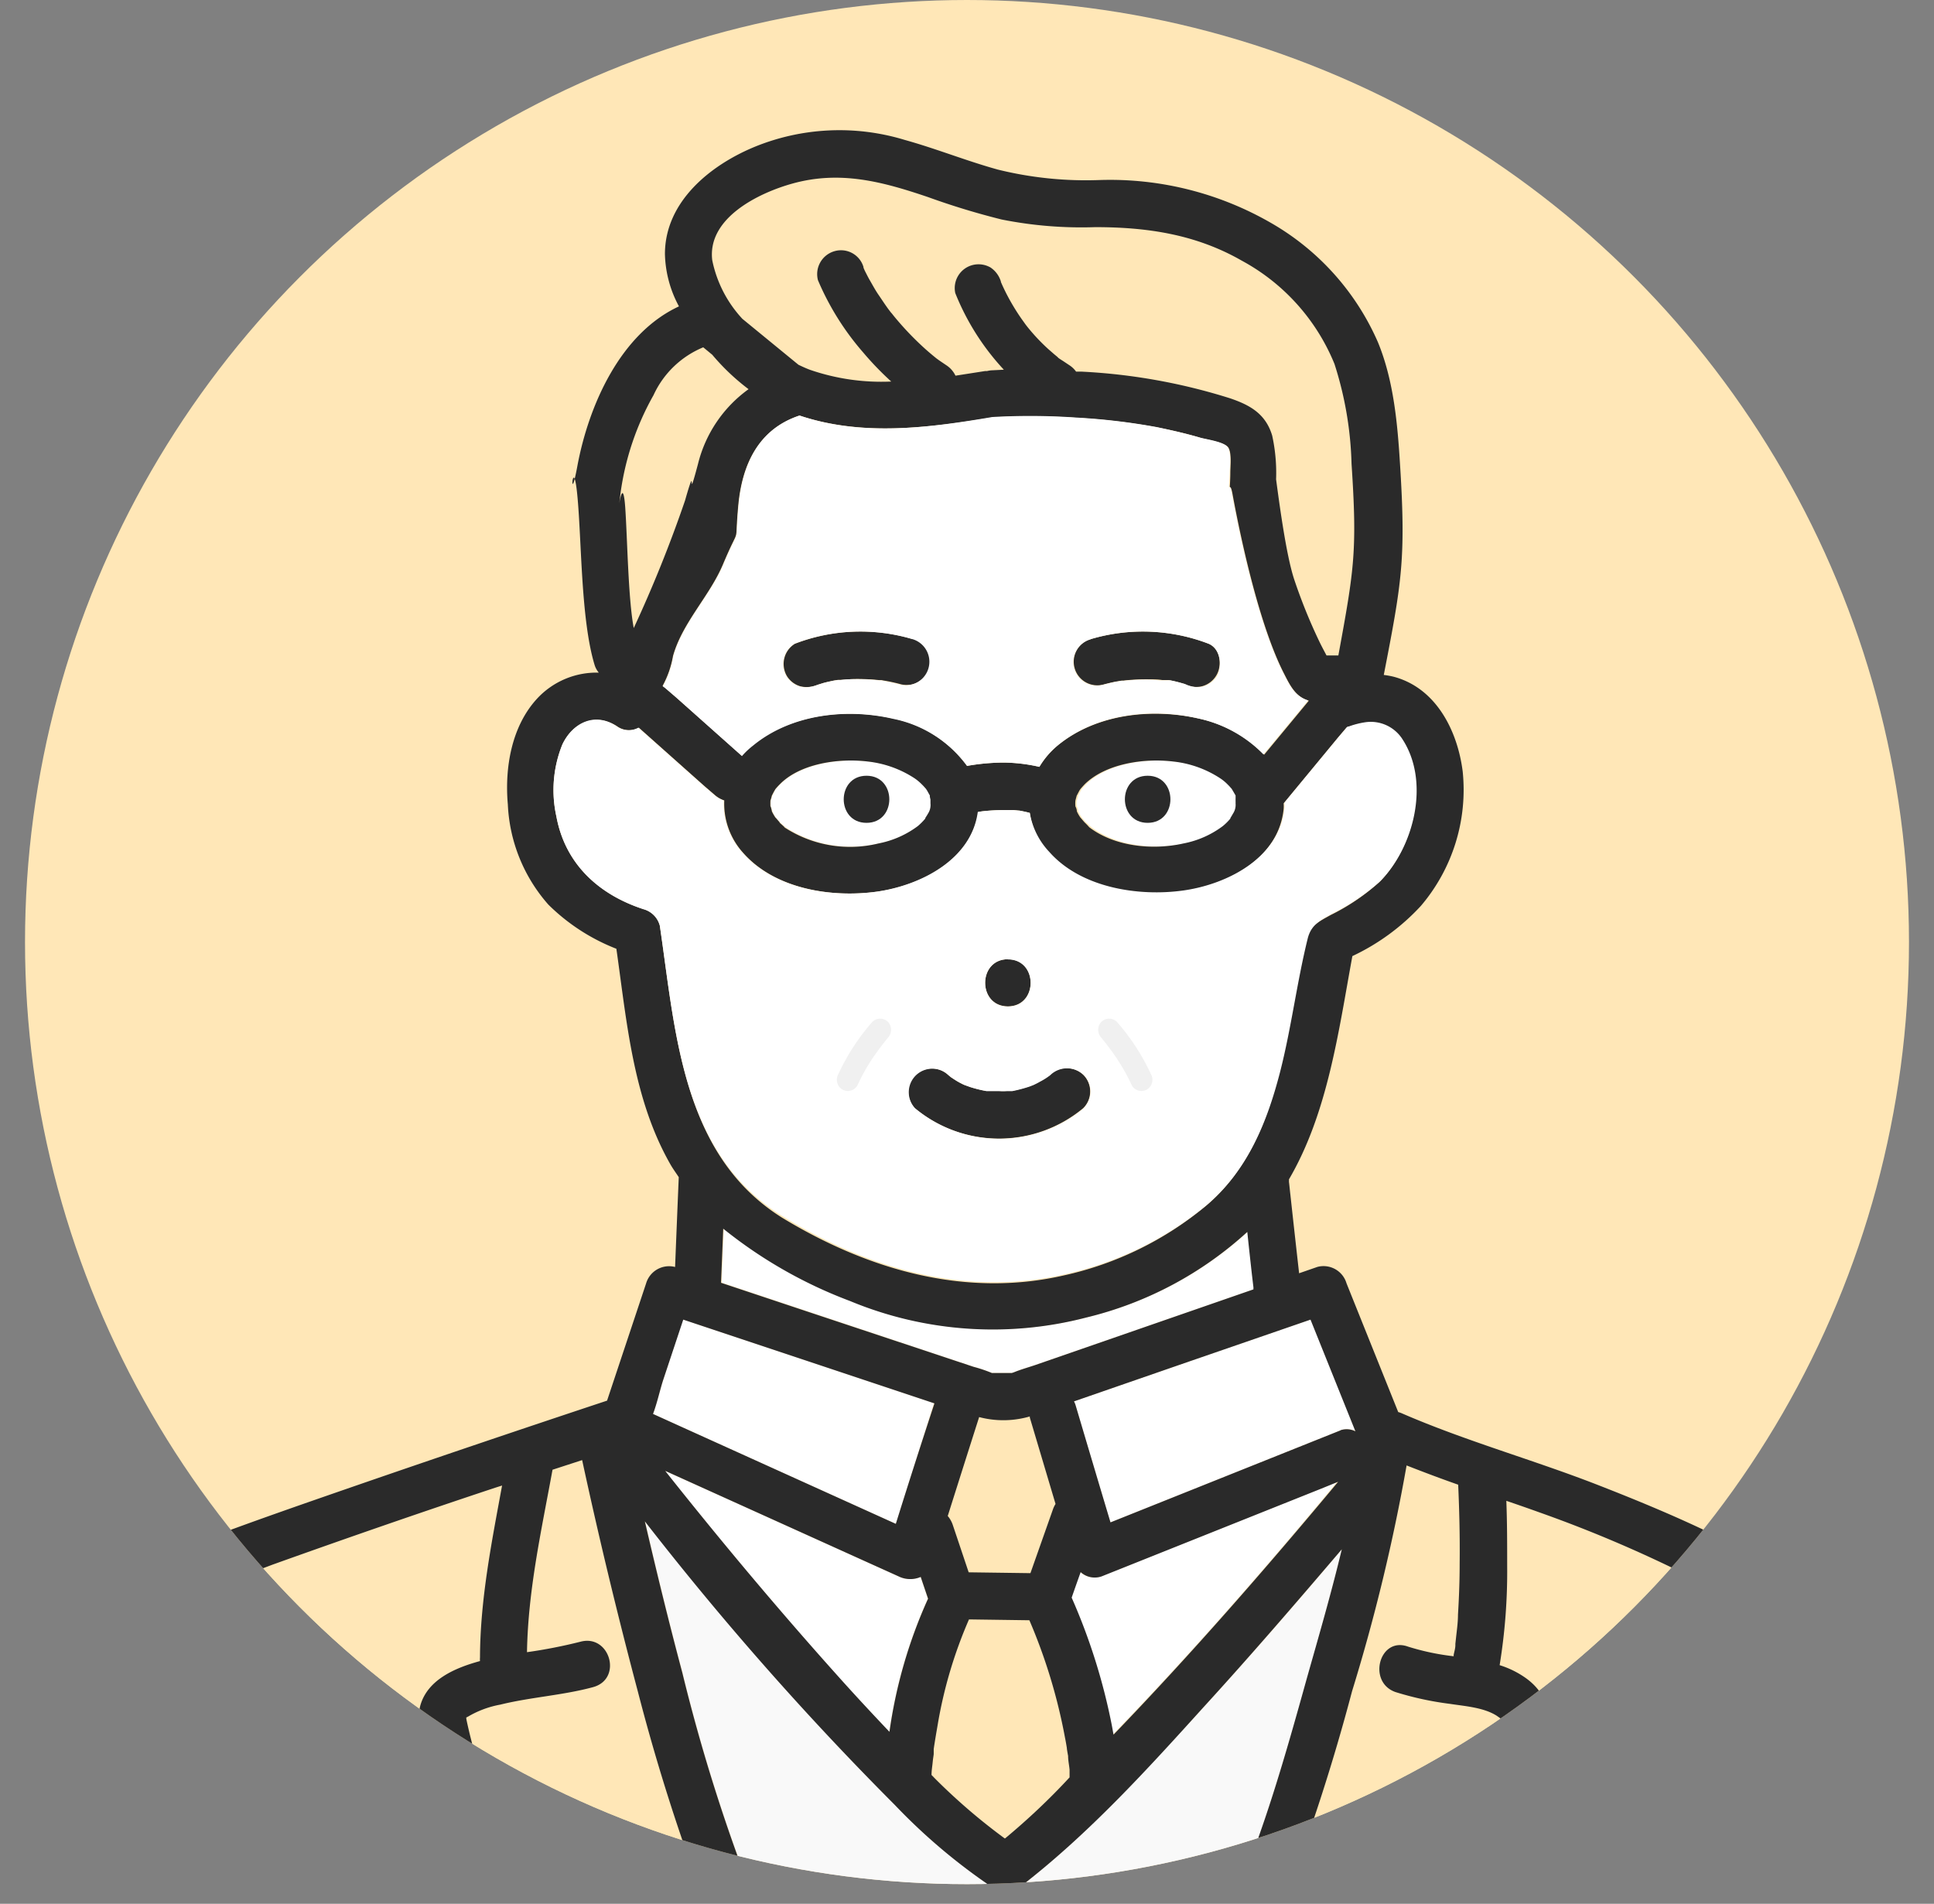 <svg xmlns="http://www.w3.org/2000/svg" xmlns:xlink="http://www.w3.org/1999/xlink" viewBox="0 0 184.78 181.88"><rect x="0" y="0" width="184.78" height="181.88" fill="#808080" stroke="none"/><defs><style>.cls-1{fill:none;}.cls-2{fill:#FFE7B7;}.cls-3{clip-path:url(#clip-path);}.cls-4{fill:#fff;}.cls-5{fill:#f9f9f9;}.cls-6{fill:#2a2a2a;}.cls-7{fill:#f0f0f0;}</style><clipPath id="clip-path" transform="translate(2.39)"><circle class="cls-1" cx="90" cy="90" r="90"/></clipPath></defs><g id="レイヤー_2" data-name="レイヤー 2"><g id="レイヤー_1-2" data-name="レイヤー 1"><circle class="cls-2" cx="92.39" cy="90" r="90"/><g class="cls-3"><path class="cls-2" d="M42.19,164.06h0Z" transform="translate(2.39)"/><path class="cls-4" d="M111.21,130.07l-11,3.81a1.84,1.84,0,0,1,.15.35q1.66,5.6,3.34,11.21l1-.4,21-8.4a1.87,1.87,0,0,1,1.43.08l-4.29-10.67Z" transform="translate(2.39)"/><path class="cls-2" d="M42.12,164.17h0Z" transform="translate(2.39)"/><path class="cls-2" d="M42.16,163.9a.76.76,0,0,0,0,.16h0C42.18,164,42.17,164,42.16,163.9Z" transform="translate(2.39)"/><path class="cls-2" d="M96,135.32a9.05,9.05,0,0,1-4.84.06q-1.48,4.73-3,9.45a2.58,2.58,0,0,1,.47.82l1.53,4.56,5.9.08,2.16-6.12a2.48,2.48,0,0,1,.24-.49L96,135.42S96,135.36,96,135.32Z" transform="translate(2.39)"/><path class="cls-4" d="M90.64,130.57a13.85,13.85,0,0,1,1.75.59l.06,0h.1c.38,0,.78,0,1.16,0h.58l.21-.07c.63-.27,1.32-.46,2-.68l20.93-7.25a.78.78,0,0,1,0-.16l-.15-1.27c-.15-1.35-.3-2.71-.44-4.06a34.93,34.93,0,0,1-15.39,8.18,35.51,35.51,0,0,1-22.57-1.58,43.85,43.85,0,0,1-12.11-6.91l-.21,5.17,8.4,2.8Z" transform="translate(2.39)"/><path class="cls-2" d="M104.78,65h0Z" transform="translate(2.39)"/><path class="cls-4" d="M123.81,142.21l-21,8.39a2,2,0,0,1-2-.41c-.29.81-.58,1.63-.86,2.44a57.73,57.73,0,0,1,3.79,12.16c.06.31.11.62.17.93,7.48-7.74,14.59-15.87,21.45-24.16Z" transform="translate(2.39)"/><path class="cls-2" d="M99.89,169.11c0-.44-.09-.87-.14-1.31,0-.07-.09-.63-.12-.77,0-.35-.11-.7-.18-1a52.84,52.84,0,0,0-3.4-11.2l-5.77-.08a43,43,0,0,0-3,10.12c-.13.75-.26,1.51-.37,2.26,0,.13,0,.26,0,.39v.1c0,.26-.07.52-.1.78s-.08.81-.11,1.21l.35.36a57.34,57.34,0,0,0,6.64,5.7c2.19-1.82,4.27-3.78,6.3-5.79C99.92,169.6,99.91,169.35,99.89,169.11Z" transform="translate(2.39)"/><path class="cls-4" d="M86.62,76.75c0-.1,0-.34,0-.36l-.06-.27,0-.12a.64.64,0,0,0-.06-.11l-.21-.38a1,1,0,0,1-.09-.14l-.1-.11c-.1-.12-.21-.23-.32-.34a4.75,4.75,0,0,0-.67-.56,10.19,10.19,0,0,0-4.52-1.61c-2.92-.35-6.5.26-8.43,2.17a6.29,6.29,0,0,0-.43.47l-.07.12c-.07.11-.26.53-.27.51a3.93,3.93,0,0,1-.13.45,5.42,5.42,0,0,0,0,.57s.18.5.14.48a4.61,4.61,0,0,0,.38.65c-.16-.23.27.3.38.41s.62.54.47.43a11.47,11.47,0,0,0,9,1.55,9.2,9.2,0,0,0,3.76-1.66,5.68,5.68,0,0,0,.73-.74l0,0s0,0,0-.06.16-.24.23-.37A1.51,1.51,0,0,0,86.62,76.75Z" transform="translate(2.39)"/><path class="cls-2" d="M92.34,131.18c-.11,0-.13,0,0,0Z" transform="translate(2.39)"/><path class="cls-5" d="M125.83,148c-4.32,5.1-8.69,10.14-13.19,15.06-5.42,5.93-10.94,12-17.3,17a2.33,2.33,0,0,1-2.73.35,56.36,56.36,0,0,1-9.5-8,292.85,292.85,0,0,1-23.87-27.08c1.12,4.83,2.3,9.66,3.58,14.46a170.93,170.93,0,0,0,7,22.08h45.57c3-6.9,5.07-14.33,7.11-21.52C123.6,156.4,124.81,152.19,125.83,148Z" transform="translate(2.39)"/><path class="cls-2" d="M53.3,139.44l-2.83.92c-1.07,5.85-2.34,11.5-2.44,17.43a48.47,48.47,0,0,0,5.11-1c2.81-.75,4,3.59,1.2,4.34s-5.94,1-8.86,1.67A9.36,9.36,0,0,0,42.39,164a1,1,0,0,0-.18.11c.07.14,0,.14,0,0h0a47.11,47.11,0,0,0,1.56,5.7,87.08,87.08,0,0,0,4.46,12.08H65a192.45,192.45,0,0,1-6.37-20.34Q55.68,150.56,53.3,139.44Z" transform="translate(2.39)"/><path class="cls-2" d="M172.76,162.88a25.65,25.65,0,0,0-2.42-5.07,7.42,7.42,0,0,0-1.15-1.42A35.68,35.68,0,0,0,165,153.8a124.42,124.42,0,0,0-20.26-9.2c-1.08-.39-2.17-.77-3.26-1.14.07,2.08.1,4.15.08,6.23a55.55,55.55,0,0,1-.72,9.47,8.9,8.9,0,0,1,2.51,1.24c2.7,1.95,2.55,4.8,1.79,7.72a78.38,78.38,0,0,1-5.5,13.76h38.17q-.56-2.76-1.18-5.5A106,106,0,0,0,172.76,162.88Z" transform="translate(2.39)"/><path class="cls-2" d="M141,166.29c.05-.24.1-.48.14-.72s0,.08.06-.47c0-.19,0-.37,0-.56v0l0-.11c-.08,0-.14-.07,0,0v0h0s0,0,0,0,.24.09-.11-.11l-.47-.33c-1.24-.8-3-.92-4.46-1.14a30,30,0,0,1-5.22-1.13c-2.72-.95-1.54-5.3,1.2-4.34a23.41,23.41,0,0,0,4.36.92.66.66,0,0,1,0-.14c.06-.31.11-.62.16-.93v-.12l.06-.55c.08-.74.14-1.49.19-2.24.1-1.62.14-3.24.16-4.87,0-2.51,0-5-.14-7.54-1.65-.58-3.3-1.2-4.93-1.84a177.9,177.9,0,0,1-5.19,21.52,192.43,192.43,0,0,1-6.59,20.32h14.44a109.86,109.86,0,0,0,5.75-13.58C140.62,167.63,140.81,167,141,166.29Z" transform="translate(2.39)"/><path class="cls-2" d="M38.8,169c-.54-1.84-1.47-4.15-.95-6.09.65-2.48,3.35-3.6,5.7-4.24a1.86,1.86,0,0,1,0-.34c0-5.56,1.08-11,2.11-16.43l-.6.19c-7.12,2.4-14.24,4.83-21.31,7.36-2.69,1-5.38,1.93-8,3a12.84,12.84,0,0,0-2.53,1.13,10.24,10.24,0,0,0-3.38,3.6C7.37,161,6.11,165.5,5,169.84c-1,4-1.87,8-2.76,12H43.35c-.56-1.35-1.07-2.73-1.57-4.08C40.7,174.91,39.69,172,38.8,169Z" transform="translate(2.39)"/><path class="cls-2" d="M58.16,60a125.63,125.63,0,0,0,4.9-12.14c1.25-4.36.06.94,1.24-3.5a12.47,12.47,0,0,1,4.83-7.14,21.13,21.13,0,0,1-3.47-3.29l-.86-.71a9,9,0,0,0-4.75,4.57,26.23,26.23,0,0,0-3.15,9.34c-.45,3.8.15-2.52.44,1.26C57.55,51.26,57.62,57.13,58.16,60Z" transform="translate(2.39)"/><path class="cls-4" d="M86.26,152.73c-.23-.69-.47-1.38-.7-2.08a2.52,2.52,0,0,1-2.11-.05l-3.3-1.49-19-8.59.16.21c5.23,6.54,10.6,13,16.19,19.23,1.66,1.86,3.36,3.69,5.08,5.5A46.43,46.43,0,0,1,86.26,152.73Z" transform="translate(2.39)"/><path class="cls-2" d="M68.55,30.46l5.36,4.39c.36.17.72.34,1.1.48a20.92,20.92,0,0,0,7.75,1.15,29.49,29.49,0,0,1-2.69-2.79,25.83,25.83,0,0,1-4.31-6.89A2.28,2.28,0,0,1,77.33,24a2.24,2.24,0,0,1,2.74,1.5l0,.07c.07.14.13.27.19.41s.23.46.36.69c.27.49.56,1,.87,1.46s.66,1,1,1.45l.2.26.09.1c.18.23.36.45.55.67a28.41,28.41,0,0,0,2.47,2.56c.4.37.82.72,1.24,1.06l.29.21.65.44a2.45,2.45,0,0,1,.88,1l2.82-.44h.19a2.5,2.5,0,0,1,.41-.07l1.2-.06A23.55,23.55,0,0,1,88.88,28a2.27,2.27,0,0,1,1.57-2.76,2.3,2.3,0,0,1,1.74.22,2.49,2.49,0,0,1,1,1.35l0,.05c.05.1.09.21.14.31s.21.45.32.67c.22.44.46.88.72,1.31s.49.79.76,1.18l.43.6h0l.18.23a18.49,18.49,0,0,0,2,2.12l.55.48.28.23c.15.12.15.13.12.12.15.11.36.23.41.27l.6.4a2.39,2.39,0,0,1,.67.63l.46,0A56.38,56.38,0,0,1,115.21,38c1.94.65,3.42,1.48,4,3.56a16.68,16.68,0,0,1,.23,5.81c-.17,2.43-.37-5.12,0-2.7.35,2.61,1,8.19,1.89,10.68a51.49,51.49,0,0,0,2.38,5.87c.22.46.46.9.69,1.34l1.13,0c1.52-8.27,1.81-10,1.26-18.32a33.9,33.9,0,0,0-1.63-9.53,19.65,19.65,0,0,0-8.86-9.87c-4.38-2.5-9-3.23-14-3.2A38.9,38.9,0,0,1,93.34,21a71.06,71.06,0,0,1-7-2.13c-4.41-1.48-8.46-2.58-13-1.3-3.2.89-8.14,3.28-7.64,7.32A11.6,11.6,0,0,0,68.55,30.46Z" transform="translate(2.39)"/><path class="cls-2" d="M124.91,63.39Z" transform="translate(2.39)"/><path class="cls-4" d="M115.8,76.75a1.68,1.68,0,0,0,0-.2c0-.09,0-.18,0-.26a1,1,0,0,0,0-.17.68.68,0,0,0,0-.12.64.64,0,0,0-.06-.11l-.22-.38a.75.75,0,0,1-.08-.14l-.1-.11c-.1-.12-.21-.23-.32-.34a4.23,4.23,0,0,0-.68-.56,10.15,10.15,0,0,0-4.51-1.61c-2.92-.35-6.5.26-8.44,2.17-.14.15-.29.31-.42.47l-.08.12c-.06.11-.26.53-.27.51,0,.15-.1.4-.12.45a2.71,2.71,0,0,0,0,.57,1.2,1.2,0,0,1,.14.48,3.81,3.81,0,0,0,.38.65c-.17-.23.26.3.37.41a6.15,6.15,0,0,1,.48.43c2.43,1.83,6.06,2.22,9,1.55a9.14,9.14,0,0,0,3.76-1.66,5.18,5.18,0,0,0,.74-.74l0,0s0,0,0-.06.15-.24.22-.37A1.52,1.52,0,0,0,115.8,76.75Z" transform="translate(2.39)"/><path class="cls-4" d="M62.69,136.3l20.51,9.28q1.83-5.78,3.64-11.53l-24-8L61,131.75c-.31.95-.58,2.2-1,3.33Z" transform="translate(2.39)"/><path class="cls-6" d="M80.4,74.11c-2.9,0-2.91,4.5,0,4.5S83.3,74.11,80.4,74.11Z" transform="translate(2.39)"/><path class="cls-6" d="M93.91,96.14c2.89,0,2.9-4.5,0-4.5S91,96.14,93.91,96.14Z" transform="translate(2.39)"/><path class="cls-6" d="M85,105.86a12.59,12.59,0,0,0,16.11,0,2.25,2.25,0,0,0,0-3.18,2.3,2.3,0,0,0-3.18,0l-.07.06-.24.17a6,6,0,0,1-.69.41c-.2.12-.41.22-.62.32l-.36.14a13.52,13.52,0,0,1-1.66.44l-.13,0-.36,0a6.43,6.43,0,0,1-.76,0q-.37,0-.75,0l-.4,0h-.06a11.93,11.93,0,0,1-1.54-.38l-.56-.2c-.06,0-.47-.23-.52-.26-.24-.13-.46-.28-.69-.43l-.1-.07-.24-.2A2.25,2.25,0,0,0,85,105.86Z" transform="translate(2.39)"/><path class="cls-6" d="M107.26,74.11c-2.9,0-2.9,4.5,0,4.5S110.16,74.11,107.26,74.11Z" transform="translate(2.39)"/><path class="cls-6" d="M113.09,61.5a17.52,17.52,0,0,0-11.24-.45,2.25,2.25,0,0,0,1.2,4.34q.56-.15,1.14-.27l.59-.1h.16a19.48,19.48,0,0,1,2.53-.12c.4,0,.79,0,1.19.07l.29,0H109l.27,0c.34.06.68.14,1,.23l.46.13c.18.06.75.3,0,0a2.42,2.42,0,0,0,1.73.23,2.27,2.27,0,0,0,1.34-1C114.4,63.61,114.24,62,113.09,61.5ZM104.64,65h0Z" transform="translate(2.39)"/><path class="cls-6" d="M84.79,61.05a17.49,17.49,0,0,0-11.23.45,2.25,2.25,0,0,0-1,1.34,2.3,2.3,0,0,0,.23,1.74,2.27,2.27,0,0,0,1.34,1,2.63,2.63,0,0,0,1.74-.23s-.53.2-.24.11l.22-.08.45-.14c.33-.09.67-.16,1-.23l.38-.06.27,0c.42,0,.84-.07,1.26-.08a20,20,0,0,1,2.45.11l.18,0,.58.1c.41.08.82.17,1.22.28a2.25,2.25,0,1,0,1.19-4.34Z" transform="translate(2.39)"/><path class="cls-6" d="M177.37,162.41c-1.28-3.55-2.79-7.71-6-10-6.4-4.49-13.85-7.72-21.11-10.55-6.18-2.41-12.65-4.2-18.74-6.85a2.44,2.44,0,0,0-.32-.11q-2.47-6.15-4.94-12.3a2.29,2.29,0,0,0-2.77-1.57l-1.76.61c-.28-2.49-.56-5-.83-7.48-.05-.42-.09-.85-.14-1.27a1.43,1.43,0,0,0,0-.22c3.72-6.36,4.74-14.16,6.06-21.33a21.11,21.11,0,0,0,6.54-4.79,17.1,17.1,0,0,0,4-12.85c-.49-3.88-2.54-8-6.64-9.06a8.44,8.44,0,0,0-.9-.16c1.71-8.79,2.12-11.06,1.56-20-.24-3.94-.6-8.1-2.12-11.79A24.38,24.38,0,0,0,119.05,21.3a30.79,30.79,0,0,0-16.41-4.1,35.11,35.11,0,0,1-9.7-1c-3-.83-5.89-2-8.88-2.83A21.42,21.42,0,0,0,69.78,14c-4.26,1.74-8.64,5.24-8.64,10.27a11,11,0,0,0,1.34,5c-5.61,2.6-8.63,9.46-9.71,15.27-.8,4.33-.42-1.55,0,2.79s.33,11.9,1.66,16.23a2.1,2.1,0,0,0,.39.7,7.74,7.74,0,0,0-5.91,2.5c-2.44,2.66-3.09,6.61-2.78,10.09A15.49,15.49,0,0,0,50,86.42a19.06,19.06,0,0,0,6.5,4.22c1,7,1.58,14.28,5.13,20.54.25.45.55.85.83,1.28v0q-.18,4.29-.35,8.58h0a2.29,2.29,0,0,0-2.77,1.57l-3.73,11.2q-11.85,3.93-23.65,8c-5.31,1.84-10.62,3.67-15.86,5.67a31.74,31.74,0,0,0-5.33,2.27,17.16,17.16,0,0,0-6,7.25C.88,164.75-.52,173.5-2.39,181.88H2.23c.89-4,1.73-8,2.76-12,1.12-4.34,2.38-8.84,4.77-12.68a10.24,10.24,0,0,1,3.38-3.6,12.84,12.84,0,0,1,2.53-1.13c2.66-1,5.35-2,8-3,7.07-2.53,14.19-5,21.31-7.36l.6-.19c-1,5.44-2.09,10.87-2.11,16.43a1.86,1.86,0,0,0,0,.34c-2.35.64-5,1.76-5.7,4.24-.52,1.94.41,4.25.95,6.09.89,3,1.9,5.9,3,8.79.5,1.35,1,2.73,1.57,4.08h4.87a87.08,87.08,0,0,1-4.46-12.08,47.11,47.11,0,0,1-1.56-5.7h0c0,.14.08.14,0,0a1,1,0,0,1,.18-.11,9.36,9.36,0,0,1,3.09-1.15c2.92-.72,6-.89,8.86-1.67s1.61-5.09-1.2-4.34a48.47,48.47,0,0,1-5.11,1c.1-5.93,1.37-11.58,2.44-17.43l2.83-.92q2.4,11.1,5.32,22.1A192.45,192.45,0,0,0,65,181.88H69.8a170.93,170.93,0,0,1-7-22.08c-1.28-4.8-2.46-9.63-3.58-14.46a292.85,292.85,0,0,0,23.87,27.08,56.36,56.36,0,0,0,9.5,8,2.33,2.33,0,0,0,2.73-.35c6.36-4.94,11.88-11,17.3-17,4.5-4.92,8.87-10,13.19-15.06-1,4.19-2.23,8.4-3.35,12.36-2,7.19-4.09,14.62-7.11,21.52h4.85a192.43,192.43,0,0,0,6.59-20.32A177.9,177.9,0,0,0,132,140c1.63.64,3.28,1.26,4.93,1.84.11,2.51.17,5,.14,7.54,0,1.63-.06,3.25-.16,4.87,0,.75-.11,1.5-.19,2.24l-.06.55v.12c0,.31-.1.62-.16.93a.66.66,0,0,0,0,.14,23.41,23.41,0,0,1-4.36-.92c-2.74-1-3.92,3.39-1.2,4.34a30,30,0,0,0,5.22,1.13c1.42.22,3.22.34,4.46,1.14l.47.33c.35.2.22.16.11.11s0,0,0,0h0l0,.11v0c0,.19,0,.37,0,.56,0,.55,0,.11-.06.47s-.09.48-.14.72c-.16.68-.35,1.34-.56,2a109.86,109.86,0,0,1-5.75,13.58h5a78.38,78.38,0,0,0,5.5-13.76c.76-2.92.91-5.77-1.79-7.72a8.9,8.9,0,0,0-2.51-1.24,55.55,55.55,0,0,0,.72-9.47c0-2.08,0-4.15-.08-6.23,1.09.37,2.18.75,3.26,1.14A124.42,124.42,0,0,1,165,153.8a35.68,35.68,0,0,1,4.18,2.59,7.42,7.42,0,0,1,1.15,1.42,25.65,25.65,0,0,1,2.42,5.07,106,106,0,0,1,3.88,13.5q.63,2.75,1.18,5.5h4.57A122.57,122.57,0,0,0,177.37,162.41ZM42.12,164.17h0Zm.07-.11h0a.76.76,0,0,1,0-.16c0,.07,0,.11,0,.16h0ZM73.31,17.54c4.59-1.28,8.64-.18,13,1.3a71.06,71.06,0,0,0,7,2.13,38.9,38.9,0,0,0,8.94.73c5,0,9.64.7,14,3.2a19.65,19.65,0,0,1,8.86,9.87,33.9,33.9,0,0,1,1.63,9.53c.55,8.34.26,10.05-1.26,18.32l-1.13,0c-.23-.44-.47-.88-.69-1.34a51.49,51.49,0,0,1-2.38-5.87c-.84-2.49-1.54-8.07-1.89-10.68-.33-2.42-.13,5.13,0,2.7a16.68,16.68,0,0,0-.23-5.81c-.62-2.08-2.1-2.91-4-3.56a56.38,56.38,0,0,0-14.28-2.56l-.46,0a2.39,2.39,0,0,0-.67-.63l-.6-.4s-.26-.16-.41-.27c0,0,0,0-.12-.12l-.28-.23-.55-.48a18.49,18.49,0,0,1-2-2.12l-.18-.23h0l-.43-.6c-.27-.39-.52-.78-.76-1.18s-.5-.87-.72-1.31c-.11-.22-.22-.45-.32-.67s-.09-.21-.14-.31l0-.05a2.49,2.49,0,0,0-1-1.35,2.3,2.3,0,0,0-1.74-.22A2.27,2.27,0,0,0,88.88,28a23.55,23.55,0,0,0,4.64,7.32l-1.2.06a2.5,2.5,0,0,0-.41.07h-.19l-2.82.44a2.45,2.45,0,0,0-.88-1l-.65-.44-.29-.21c-.42-.34-.84-.69-1.24-1.06a28.41,28.41,0,0,1-2.47-2.56c-.19-.22-.37-.44-.55-.67l-.09-.1-.2-.26c-.35-.47-.69-1-1-1.45s-.6-1-.87-1.46c-.13-.23-.24-.46-.36-.69s-.12-.27-.19-.41l0-.07A2.24,2.24,0,0,0,77.33,24a2.28,2.28,0,0,0-1.57,2.77,25.83,25.83,0,0,0,4.31,6.89,29.49,29.49,0,0,0,2.69,2.79A20.92,20.92,0,0,1,75,35.33c-.38-.14-.74-.31-1.1-.48l-5.36-4.39a11.6,11.6,0,0,1-2.88-5.6C65.17,20.82,70.11,18.43,73.31,17.54ZM125,63.44l0,0ZM101.25,78.58c-.11-.11-.54-.64-.37-.41a3.81,3.81,0,0,1-.38-.65,1.2,1.2,0,0,0-.14-.48,2.71,2.71,0,0,1,0-.57s.08-.3.12-.45c0,0,.21-.4.27-.51l.08-.12c.13-.16.28-.32.42-.47,1.94-1.91,5.52-2.52,8.44-2.17a10.15,10.15,0,0,1,4.51,1.61,4.23,4.23,0,0,1,.68.56c.11.11.22.22.32.34l.1.11a.75.75,0,0,0,.08.14l.22.38a.64.64,0,0,1,.06.11.68.68,0,0,1,0,.12,1,1,0,0,1,0,.17c0,.08,0,.17,0,.26a1.68,1.68,0,0,1,0,.2,1.52,1.52,0,0,1-.26,1c-.07.13-.14.25-.22.37s0,0,0,.06l0,0a5.18,5.18,0,0,1-.74.74,9.14,9.14,0,0,1-3.76,1.66c-3,.67-6.61.28-9-1.55A6.15,6.15,0,0,0,101.25,78.58Zm10.87-9.94c-4.49-1-9.76-.43-13.42,2.55a7.88,7.88,0,0,0-1.78,2.07,15.86,15.86,0,0,0-3.5-.41,20.6,20.6,0,0,0-3.41.32,11.55,11.55,0,0,0-7.07-4.53c-4.49-1-9.76-.43-13.41,2.55a7.46,7.46,0,0,0-1.06,1l-6.28-5.59-1-.86a2.92,2.92,0,0,0-.28-.21,9.21,9.21,0,0,0,1-2.86c.89-3.19,3.49-5.71,4.77-8.75,1.75-4.16,1.07-1.34,1.47-5.69C68.52,44.35,70.08,41,74,39.7c6,2,12.32,1.18,18.48.17a64.06,64.06,0,0,1,8,.05,59.37,59.37,0,0,1,7.75.92c1.38.27,2.75.58,4.11,1,.61.17,2.26.42,2.61.89s.22,1.78.21,2.36c0,1.24-.14,2.48-.22,3.72-.18,2.84-.08-4.41.43-1.61.9,4.89,2.65,12.69,4.9,17.11.61,1.2,1.12,2.26,2.39,2.63l-4.27,5.16A12.31,12.31,0,0,0,112.12,68.64Zm-40,9.94c-.11-.11-.54-.64-.38-.41a4.61,4.61,0,0,1-.38-.65s-.1-.51-.14-.48a5.42,5.42,0,0,1,0-.57,3.93,3.93,0,0,0,.13-.45s.2-.4.27-.51l.07-.12a6.29,6.29,0,0,1,.43-.47C74,73,77.59,72.4,80.51,72.75A10.19,10.19,0,0,1,85,74.36a4.75,4.75,0,0,1,.67.56c.11.11.22.22.32.34l.1.11a1,1,0,0,0,.09.14l.21.38a.64.64,0,0,1,.06.11l0,.12.06.27s0,.26,0,.36a1.51,1.51,0,0,1-.25,1c-.07.13-.15.25-.23.37s0,0,0,.06l0,0a5.68,5.68,0,0,1-.73.74,9.2,9.2,0,0,1-3.76,1.66,11.47,11.47,0,0,1-9-1.55C72.7,79.12,72.14,78.64,72.08,78.58ZM56.9,47.09a26.23,26.23,0,0,1,3.15-9.34,9,9,0,0,1,4.75-4.57l.86.71a21.13,21.13,0,0,0,3.47,3.29,12.47,12.47,0,0,0-4.83,7.14c-1.18,4.44,0-.86-1.24,3.5A125.63,125.63,0,0,1,58.16,60c-.54-2.83-.61-8.7-.82-11.61C57.05,44.57,56.45,50.89,56.9,47.09Zm3.75,41.33a2.22,2.22,0,0,0-1.57-1.57C54.77,85.44,51.6,82.5,50.77,78a11.6,11.6,0,0,1,.57-6.87c1-2.1,3.16-3.08,5.24-1.74a1.94,1.94,0,0,0,2.07.13l6.28,5.59,1,.86a2.65,2.65,0,0,0,.88.5,7,7,0,0,0,1.8,5c3.06,3.48,8.49,4.32,12.84,3.71,4.19-.59,9-3.07,9.63-7.61l.39-.06a18.78,18.78,0,0,1,2-.12c.33,0,.67,0,1,0l.51.05H95c.33.06.67.14,1,.22a7.15,7.15,0,0,0,1.76,3.77c3,3.48,8.49,4.32,12.84,3.71s9.17-3.15,9.65-7.84a3.12,3.12,0,0,0,0-.55v0l5.18-6.27.85-1,0,0,.1,0a8.08,8.08,0,0,1,1.59-.41,3.59,3.59,0,0,1,3.58,1.71c2.62,4.07,1.09,10.22-2.15,13.49a20.54,20.54,0,0,1-4.66,3.15c-1.09.61-2,1-2.29,2.36-1,4.21-1.56,8.54-2.64,12.75-1.23,4.84-3.09,9.39-7,12.69a32,32,0,0,1-13.53,6.62c-9.47,2.18-18.81-.56-26.95-5.51C62.71,110.3,62.15,98.5,60.65,88.42ZM96,135.32s0,.07,0,.1l2.46,8.26a2.48,2.48,0,0,0-.24.49l-2.16,6.12-5.9-.08-1.53-4.56a2.58,2.58,0,0,0-.47-.82q1.49-4.72,3-9.45A9.05,9.05,0,0,0,96,135.32Zm-3.73-4.14h0Zm4.22-.76c-.65.22-1.34.41-2,.68l-.21.07h-.58c-.38,0-.78,0-1.16,0h-.1l-.06,0a13.85,13.85,0,0,0-1.75-.59l-15.73-5.23-8.4-2.8.21-5.17a43.85,43.85,0,0,0,12.11,6.91,35.51,35.51,0,0,0,22.57,1.58,34.93,34.93,0,0,0,15.39-8.18c.14,1.35.29,2.71.44,4.06l.15,1.27a.78.78,0,0,0,0,.16ZM61,131.75l1.89-5.68,24,8Q85,139.81,83.2,145.58L62.69,136.3,60,135.08C60.41,134,60.68,132.7,61,131.75Zm21.6,33.71c-1.72-1.81-3.42-3.64-5.08-5.5-5.59-6.24-11-12.69-16.19-19.23l-.16-.21,19,8.59,3.3,1.49a2.52,2.52,0,0,0,2.11.05c.23.7.47,1.39.7,2.08A46.43,46.43,0,0,0,82.59,165.46Zm11,10.17a57.34,57.34,0,0,1-6.64-5.7l-.35-.36c0-.4.07-.8.11-1.21s.07-.52.1-.78v-.1c0-.13,0-.26,0-.39.11-.75.24-1.51.37-2.26a43,43,0,0,1,3-10.12l5.77.08a52.84,52.84,0,0,1,3.4,11.2c.07.34.13.69.18,1,0,.14.11.7.12.77,0,.44.1.87.14,1.31,0,.24,0,.49,0,.73C97.91,171.85,95.83,173.81,93.64,175.63ZM104,165.72c-.06-.31-.11-.62-.17-.93A57.73,57.73,0,0,0,100,152.63c.28-.81.57-1.63.86-2.44a2,2,0,0,0,2,.41l21-8.39,1.6-.65C118.55,149.85,111.44,158,104,165.72Zm21.71-29.08-21,8.4-1,.4q-1.68-5.61-3.34-11.21a1.84,1.84,0,0,0-.15-.35l11-3.81,11.6-4,4.29,10.67A1.87,1.87,0,0,0,125.67,136.64Z" transform="translate(2.39)"/><path class="cls-6" d="M141.15,164.39v0C141,164.32,141.07,164.35,141.15,164.39Z" transform="translate(2.39)"/><path class="cls-4" d="M120.21,64.28c-2.25-4.42-4-12.22-4.9-17.11-.11-.64-.21-.75-.28-.58,0-.51.06-1,.07-1.53s.18-1.85-.21-2.36-2-.72-2.61-.89c-1.36-.39-2.73-.7-4.11-1a61.14,61.14,0,0,0-7.75-.92,64.06,64.06,0,0,0-8-.05C86.3,40.88,80,41.72,74,39.7c-3.9,1.28-5.46,4.65-5.82,8.57-.4,4.35.28,1.53-1.47,5.69-1.28,3-3.88,5.56-4.77,8.75a9.21,9.21,0,0,1-1,2.86,2.92,2.92,0,0,1,.28.21l1,.86,6.28,5.59a7.46,7.46,0,0,1,1.06-1c3.65-3,8.92-3.6,13.41-2.55A11.55,11.55,0,0,1,90,73.17a20.6,20.6,0,0,1,3.41-.32,15.86,15.86,0,0,1,3.5.41,7.88,7.88,0,0,1,1.78-2.07c3.66-3,8.93-3.6,13.42-2.55a12.31,12.31,0,0,1,6.21,3.43l4.27-5.16C121.33,66.54,120.82,65.48,120.21,64.28Zm-18.36-3.23a17.52,17.52,0,0,1,11.24.45c1.15.49,1.31,2.11.8,3.08a2.27,2.27,0,0,1-1.34,1,1.51,1.51,0,0,1-.35.06h-.36a3.27,3.27,0,0,1-1-.29c.71.31.14.07,0,0l-.46-.13c-.33-.09-.67-.17-1-.23L109,65h-.1l-.28,0c-.4,0-.79-.06-1.19-.07a19.48,19.48,0,0,0-2.53.12h-.16l-.59.1q-.59.12-1.14.27a2.25,2.25,0,0,1-1.2-4.34ZM72.52,62.84a2.25,2.25,0,0,1,1-1.34,17.49,17.49,0,0,1,11.23-.45,2.25,2.25,0,1,1-1.19,4.34c-.4-.11-.81-.2-1.22-.28L81.8,65l-.18,0a20,20,0,0,0-2.45-.11c-.42,0-.84,0-1.26.08l-.27,0-.38.06c-.33.07-.67.14-1,.23l-.45.14-.22.08c-.29.09.2-.09.24-.11a3,3,0,0,1-1.22.29h-.09l-.43-.06a2.27,2.27,0,0,1-1.34-1A2.3,2.3,0,0,1,72.52,62.84Z" transform="translate(2.39)"/><path class="cls-4" d="M131.63,70.66A3.59,3.59,0,0,0,128.05,69a8.08,8.08,0,0,0-1.59.41l-.1,0,0,0-.85,1-5.18,6.27v0a3.12,3.12,0,0,1,0,.55c-.48,4.69-5.4,7.24-9.65,7.84s-9.79-.23-12.84-3.71A7.15,7.15,0,0,1,96,77.66c-.33-.09-.67-.16-1-.22h-.07l-.51-.05c-.33,0-.67,0-1,0a18.78,18.78,0,0,0-2,.12l-.39.06c-.61,4.54-5.44,7-9.63,7.61-4.35.61-9.78-.23-12.84-3.71a7,7,0,0,1-1.8-5,2.65,2.65,0,0,1-.88-.5l-1-.86-6.28-5.59a1.94,1.94,0,0,1-2.07-.13C54.5,68,52.34,69,51.34,71.12A11.6,11.6,0,0,0,50.77,78c.83,4.51,4,7.45,8.31,8.86a2.22,2.22,0,0,1,1.57,1.57c1.5,10.08,2.06,21.88,11.78,27.79,8.14,5,17.48,7.69,26.95,5.51a32,32,0,0,0,13.53-6.62c3.89-3.3,5.75-7.85,7-12.69,1.08-4.21,1.6-8.54,2.64-12.75.33-1.33,1.2-1.75,2.29-2.36a20.54,20.54,0,0,0,4.66-3.15C132.72,80.88,134.25,74.73,131.63,70.66Zm-37.72,21c2.9,0,2.89,4.5,0,4.5S91,91.64,93.91,91.64Zm7.24,14.22a12.59,12.59,0,0,1-16.11,0,2.25,2.25,0,0,1,3.18-3.18l.24.2.1.07c.23.15.45.3.69.43,0,0,.46.22.52.26l.56.2a11.93,11.93,0,0,0,1.54.38h.06l.4,0q.38,0,.75,0a6.43,6.43,0,0,0,.76,0l.36,0,.13,0a13.52,13.52,0,0,0,1.66-.44l.36-.14c.21-.1.42-.2.62-.32a6,6,0,0,0,.69-.41l.24-.17.07-.06a2.3,2.3,0,0,1,3.18,0A2.25,2.25,0,0,1,101.15,105.86Z" transform="translate(2.39)"/><path class="cls-7" d="M103.18,99.57l.13.16,0,0,.09.13c.16.2.31.41.46.61a18.68,18.68,0,0,1,1.89,3.23,1.06,1.06,0,0,0,1.45.38,1.09,1.09,0,0,0,.38-1.45,21,21,0,0,0-3.25-5,1.06,1.06,0,0,0-1.5,0,1.1,1.1,0,0,0,0,1.5Z" transform="translate(2.39)"/><path class="cls-7" d="M82.1,99.57l-.13.16,0,0-.1.13-.45.61a18.06,18.06,0,0,0-1.89,3.23,1.06,1.06,0,0,1-1.45.38,1.09,1.09,0,0,1-.38-1.45,20.69,20.69,0,0,1,3.25-5,1.06,1.06,0,0,1,1.5,0,1.1,1.1,0,0,1,0,1.5C82.31,99.3,82.2,99.44,82.1,99.57Z" transform="translate(2.39)"/></g></g></g></svg>